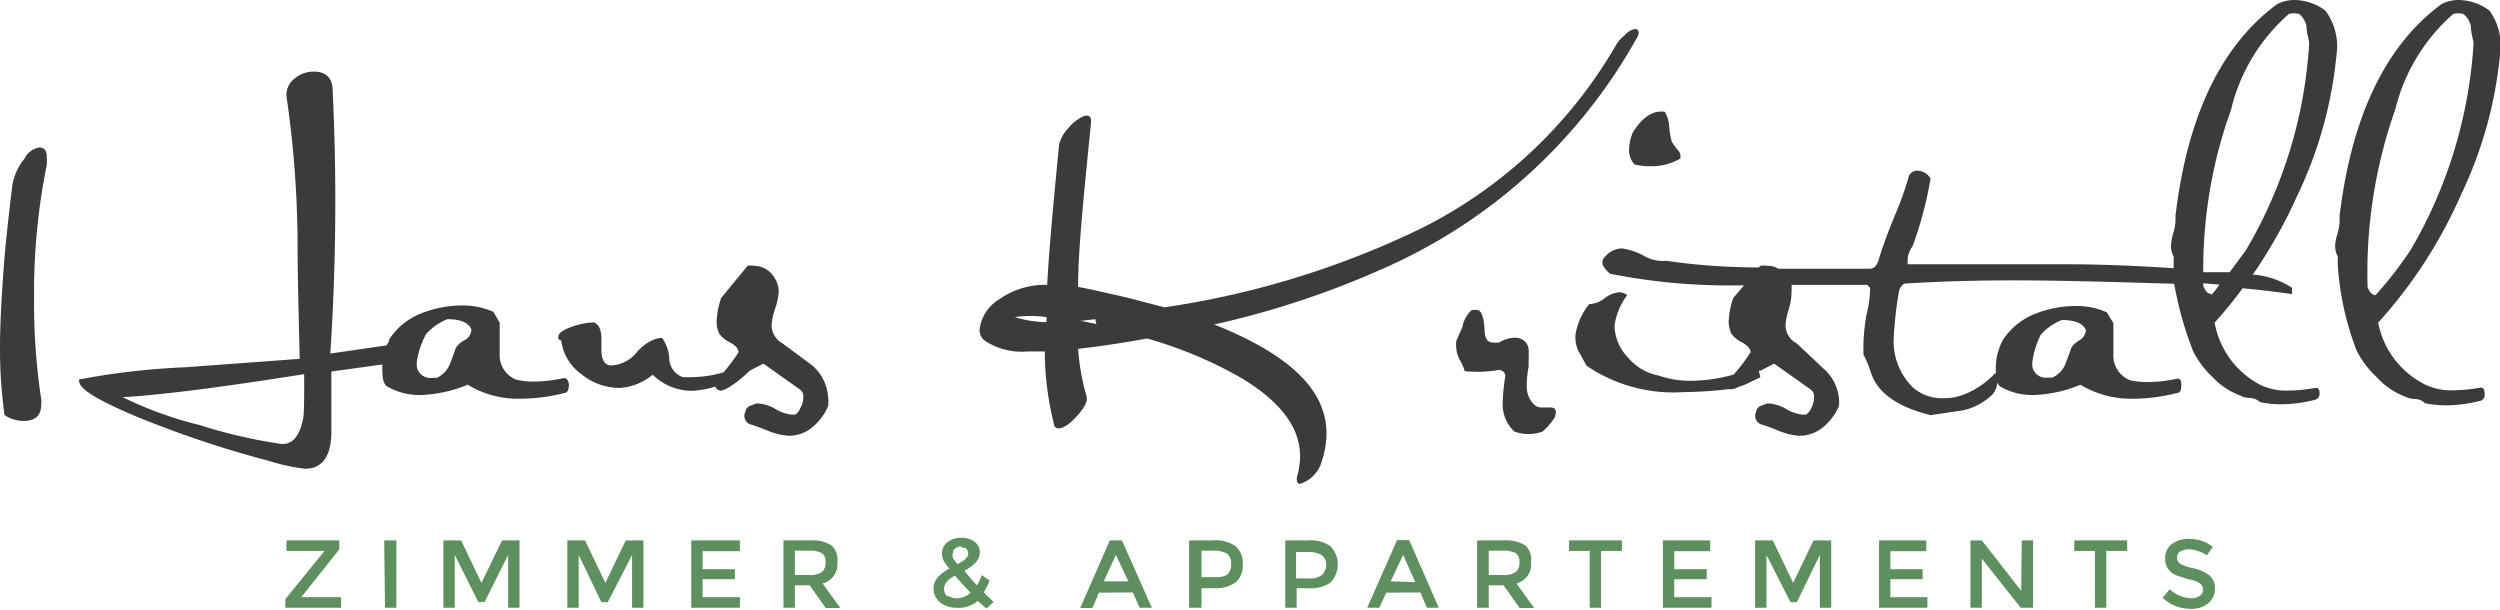 <svg xmlns="http://www.w3.org/2000/svg" viewBox="0 0 94.61 23.07"><defs><style>.cls-1{fill:#3b3b3a;}.cls-2{fill:#5d905e;}</style></defs><title>logo_haus_kristall</title><g id="Ebene_2" data-name="Ebene 2"><g id="Ebene_1-2" data-name="Ebene 1"><path class="cls-1" d="M1.49,5.58A.76.76,0,0,0,.93,6,2.18,2.18,0,0,0,.47,7C.3,8.38.19,9.43.14,10.14c-.09,1.22-.14,2.22-.14,3a18.11,18.11,0,0,0,.17,2.56s.09.08.25.14a1.36,1.36,0,0,0,.48.09c.44,0,.66-.21.66-.62a.79.79,0,0,0,0-.2,24.28,24.28,0,0,1-.27-3.79,24.36,24.36,0,0,1,.48-5.08,1.57,1.57,0,0,0,0-.27C1.78,5.71,1.68,5.58,1.49,5.58Z"/><path class="cls-1" d="M21.33,14.31a5.65,5.65,0,0,1-1.11.13,3.08,3.08,0,0,1-.68-.07,1,1,0,0,1-.63-1v-.84c0-.12,0-.22,0-.32l-.24-.41a2.84,2.84,0,0,0-1.19-.24,4.18,4.18,0,0,0-1.49.28,2.58,2.58,0,0,0-1.26,1c0,.08-.06.16-.1.23l-2.13.31a87.89,87.89,0,0,0,.09-9.95c0-.48-.26-.72-.71-.72a1.09,1.09,0,0,0-.74.27.76.76,0,0,0-.29.72A39.57,39.57,0,0,1,11.26,9c0,1.53.05,3.05.08,4.58L7,13.9a27.25,27.25,0,0,0-4,.46.08.08,0,0,0,0,.08c0,.28.71.71,2.13,1.31a40.09,40.09,0,0,0,5,1.68,8.15,8.15,0,0,0,1.41.31c.66,0,1-.47,1-1.42s0-1.76,0-2.26l1.88-.26.05,0a1.46,1.46,0,0,0,0,.22c0,.33.06.54.19.61a2.44,2.44,0,0,0,1.24.32,5.14,5.14,0,0,0,1.8-.39,3.68,3.68,0,0,0,2,.53,6.9,6.9,0,0,0,1.67-.22c.1,0,.16-.13.16-.3S21.43,14.3,21.33,14.31Zm-9.85,1.48c-.13.73-.43,1.08-.91,1a19.43,19.43,0,0,1-3-.7,14.3,14.3,0,0,1-2.93-1.06q2.07-.11,6.87-.87Q11.52,15.48,11.48,15.79Zm6.05-2.89q-.27.18-.3.33c-.08.21-.15.42-.23.61a1,1,0,0,1-.47.46h-.17a.53.53,0,0,1-.58-.38.93.93,0,0,1,0-.27,3.29,3.29,0,0,1,.34-1,2.08,2.08,0,0,1,.81-.57c.5,0,.81.13.91.39A.49.49,0,0,1,17.53,12.9Z"/><path class="cls-1" d="M29.62,13a.8.8,0,0,1-.42-.68,2.38,2.38,0,0,1,.13-.63,2.38,2.38,0,0,0,.14-.65,1,1,0,0,0-.16-.53.91.91,0,0,0-.75-.45.77.77,0,0,0-.27,0l-1,1.22a3.19,3.19,0,0,0-.17.87,1.06,1.06,0,0,0,.1.48,1.08,1.08,0,0,0,.41.33c.2.11.31.23.32.37a6.25,6.25,0,0,1-.57.76l0,0a4.29,4.29,0,0,1-1.11.18,3.15,3.15,0,0,1-.44,0,.77.77,0,0,1-.5-.67,1.5,1.5,0,0,0-.27-.81c-.25,0-.56.12-.93.5a1.33,1.33,0,0,1-1,.54c-.24,0-.37-.22-.37-.59v-.4c0-.35-.09-.56-.28-.64a2.74,2.74,0,0,0-.9.19c-.3.11-.45.23-.45.35s0,.1.11.15a1.84,1.84,0,0,0,.75,1.26,2.28,2.28,0,0,0,1.5.53,2.17,2.17,0,0,0,1.21-.5,2.12,2.12,0,0,0,1.47.61,3.29,3.29,0,0,0,.89-.16s0,0,0,0,.06.13.2.15.6-.25,1.11-.75l.52-.27,1.41,1a.33.33,0,0,1,.1.27.82.82,0,0,1-.11.41.54.54,0,0,1-.19.25l-.15,0a1.52,1.52,0,0,1-.6-.21,1.6,1.6,0,0,0-.61-.21h-.13l-.25.1a.28.28,0,0,0-.15.21.34.34,0,0,0,.16.47,7.38,7.38,0,0,1,.71.26,2.53,2.53,0,0,0,.74.18,1.38,1.38,0,0,0,.92-.32,2.09,2.09,0,0,0,.6-.8,1.24,1.24,0,0,0,0-.33,1.75,1.75,0,0,0-.6-1.21Z"/><path class="cls-1" d="M61.92,1.48c.12-.2.13-.33,0-.38s0,0-.05,0a.66.66,0,0,0-.39.24,1.3,1.3,0,0,0-.32.36,17.6,17.6,0,0,1-7.35,6.93,33.3,33.3,0,0,1-9.74,3l-1.31-.34-.33-.08c-.79-.18-1.33-.3-1.63-.35,0-1.44.22-3.51.49-6.23,0-.11,0-.19-.07-.23a.22.22,0,0,0-.21,0,1.49,1.49,0,0,0-.58.45,1.35,1.35,0,0,0-.35.63c-.23,2.34-.39,4.11-.45,5.3a3,3,0,0,0-1.79.53,1.56,1.56,0,0,0-.77,1.17.52.52,0,0,0,.18.4,2.52,2.52,0,0,0,1.64.42l.65,0a11.28,11.28,0,0,0,.36,2.8.15.15,0,0,0,.16.11c.18,0,.41-.15.7-.47s.41-.56.36-.74a8.63,8.63,0,0,1-.32-1.8c.81-.09,1.69-.22,2.61-.39a15.86,15.86,0,0,1,3.61,1.52c1.46.89,2.18,1.86,2.18,2.94a2.81,2.81,0,0,1-.12.79.22.22,0,0,0,0,.1c0,.15.09.19.25.1a1.23,1.23,0,0,0,.69-.8,3.41,3.41,0,0,0,.18-1.05c0-1.67-1.42-3-4.25-4.13a33.57,33.57,0,0,0,6.8-2.3A20.34,20.34,0,0,0,61.92,1.48ZM39.6,12.19A4.18,4.18,0,0,1,38.4,12a4.35,4.35,0,0,1,1.21,0Zm1.89.07-.55-.11h-.1v0l0,0,.61-.07Z"/><path class="cls-1" d="M58.69,15.42l-.15,0h-.17a.43.43,0,0,1-.28-.08.94.94,0,0,1-.31-.77c0-.1,0-.33.07-.7,0-.06,0-.15,0-.28a1.89,1.89,0,0,0,0-.29.48.48,0,0,0-.22-.44.55.55,0,0,0-.31-.08,1.12,1.12,0,0,0-.58.18,1,1,0,0,1-.26,0c-.19,0-.29-.16-.3-.49s-.08-.63-.21-.72a.51.51,0,0,0-.3,0,1.23,1.23,0,0,0-.31.54c0,.1-.13.31-.25.63a1,1,0,0,0,0,.24,1.09,1.09,0,0,0,.11.41,3.17,3.17,0,0,1,.19.4c0,.06,0,.09.2.09A4.7,4.7,0,0,0,56.73,14a.25.25,0,0,1,.24.22,7,7,0,0,0-.1,1,1.39,1.39,0,0,0,.44,1.11,1.53,1.53,0,0,0,1.07,0,2.62,2.62,0,0,0,.45-.52.63.63,0,0,0,.05-.21C58.88,15.48,58.81,15.42,58.69,15.42Z"/><path class="cls-1" d="M61.65,5.68a.8.8,0,0,0,.2.54,2.3,2.3,0,0,0,.58.07A2.13,2.13,0,0,0,63.59,6a.37.37,0,0,0-.12-.35,2,2,0,0,1-.21-.31,3,3,0,0,1-.09-.55A1.21,1.21,0,0,0,63,4.23c-.45-.06-.85.2-1.21.79A1.74,1.74,0,0,0,61.65,5.68Z"/><path class="cls-1" d="M87.62,14.68a5.84,5.84,0,0,1-1,.1,2.27,2.27,0,0,1-1.09-.22,3.32,3.32,0,0,1-1.72-2.35,16.68,16.68,0,0,0,1.06-1.3c.76.07,1.39.15,1.87.22v-.24a3.18,3.18,0,0,0-1.37-.49l-.12,0a18.82,18.82,0,0,0,1.69-3,15.75,15.75,0,0,0,1.48-5.3A2.26,2.26,0,0,0,88,.4,2,2,0,0,0,86.84,0a1.41,1.41,0,0,0-.67.16c-2.11,1.56-3.39,4.23-3.84,8v.19a2,2,0,0,1-.09.49,1.81,1.81,0,0,0-.08.46.8.8,0,0,0,.1.41v.44C81,10.07,79.65,10,78.1,10H72.27L72.2,10a.91.91,0,0,1,.18-.68,14.35,14.35,0,0,0,.68-2.56.58.58,0,0,0-.49-.3.34.34,0,0,0-.33.2,12,12,0,0,1-.56,1.56c-.28.69-.47,1.22-.57,1.57s-.25.38-.38.38H67.3a.74.74,0,0,0-.41-.11.77.77,0,0,0-.27,0l-.06.06a24.16,24.16,0,0,1-3.5-.25,1.43,1.43,0,0,1-.85-.19,2.51,2.51,0,0,0-.83-.28.86.86,0,0,0-.65.33.28.28,0,0,0-.09.2c0,.12.1.26.29.43a23.06,23.06,0,0,0,4.83.44H66l-.41.48a3.19,3.19,0,0,0-.17.87,1.21,1.21,0,0,0,.1.48,1.18,1.18,0,0,0,.41.33c.2.11.31.23.32.37a6.25,6.25,0,0,1-.57.76l-.06.08a6,6,0,0,1-1.61.24,3.68,3.68,0,0,1-1.25-.2,2,2,0,0,1-1.15-.68,1.79,1.79,0,0,1-.51-1.21,2.48,2.48,0,0,1,.48-1.15.49.49,0,0,0-.31-.11,1.1,1.1,0,0,0-.55.23,1,1,0,0,1-.58.22,2.45,2.45,0,0,0-.47.93,1.16,1.16,0,0,0,.09.89l.28.51a5.85,5.85,0,0,0,3.66,1,15.68,15.68,0,0,0,1.69-.11l.12,0a.6.6,0,0,0,.28-.09,1.6,1.6,0,0,0,.3-.11l.53-.25-.06-.25.06,0,.52-.27,1.41,1a.33.33,0,0,1,.1.27.91.91,0,0,1-.1.41.62.62,0,0,1-.2.25l-.15,0a1.52,1.52,0,0,1-.6-.21,1.6,1.6,0,0,0-.61-.21h-.13l-.25.1a.28.28,0,0,0-.15.21.35.35,0,0,0,.16.47,7.38,7.38,0,0,1,.71.26,2.53,2.53,0,0,0,.74.18,1.38,1.38,0,0,0,.92-.32,2.09,2.09,0,0,0,.6-.8,1.24,1.24,0,0,0,0-.33A1.73,1.73,0,0,0,69,13.94L68,13a.79.79,0,0,1-.43-.68,2.38,2.38,0,0,1,.13-.63A2.38,2.38,0,0,0,67.8,11a1.46,1.46,0,0,0,0-.22h.43c1,0,1.84,0,2.43,0l.11.11c0,.14,0,.49-.14,1.05A7.68,7.68,0,0,0,70.52,13c0,.15,0,.29,0,.42a3.89,3.89,0,0,1,.28.67c.24.77,1,1.31,2.26,1.62l1.22-.18a2.3,2.3,0,0,0,1.13-.61.83.83,0,0,0,.18-.45.33.33,0,0,0,.11.16,2.44,2.44,0,0,0,1.24.32,5,5,0,0,0,1.79-.39,3.74,3.74,0,0,0,2,.53,6.9,6.9,0,0,0,1.67-.22q.15,0,.15-.3c0-.18-.05-.25-.15-.24a5.65,5.65,0,0,1-1.11.13,3.08,3.08,0,0,1-.68-.07,1,1,0,0,1-.63-1v-.84c0-.12,0-.22,0-.32l-.25-.41a2.76,2.76,0,0,0-1.18-.24,4.18,4.18,0,0,0-1.49.28,2.58,2.58,0,0,0-1.26,1A2.25,2.25,0,0,0,75.53,14c0,.05,0,.08,0,.13h0s-.05,0-.09.06a3.22,3.22,0,0,1-1.12.74,2,2,0,0,1-.75.14,1.68,1.68,0,0,1-1.17-.4,2.44,2.44,0,0,1-.73-1.94A14,14,0,0,1,71.87,11q.09-.25.24-.27,1.92-.12,4.17-.12,1.92,0,6,.13A13.39,13.39,0,0,0,83,13.3a3.6,3.6,0,0,0,.76,1,2.69,2.69,0,0,0,1,.66.79.79,0,0,0,.37.1.59.59,0,0,1,.4.16,4.07,4.07,0,0,0,.79.08,5.45,5.45,0,0,0,1.29-.17.23.23,0,0,0,.17-.25C87.79,14.75,87.73,14.66,87.62,14.68Zm-10.4-2a2.08,2.08,0,0,1,.81-.57c.5,0,.81.13.91.39a.49.49,0,0,1-.27.39q-.27.18-.3.33c-.08.21-.15.42-.23.61a1,1,0,0,1-.47.46H77.5a.52.52,0,0,1-.58-.38.93.93,0,0,1,0-.27A3.29,3.29,0,0,1,77.22,12.69Zm7.22-8.56A6.94,6.94,0,0,1,86.62.53a.77.77,0,0,1,.39,0,.78.78,0,0,1,.28.49c0,.21.07.41.1.61A17.46,17.46,0,0,1,85,9.46l-.62.84-.52,0-.48,0A17.78,17.78,0,0,1,84.44,4.13Zm-.76,7c-.12,0-.21-.08-.3-.3v-.1l.61.05A3.1,3.1,0,0,1,83.68,11.17Z"/><path class="cls-1" d="M94.61,2.08A2.26,2.26,0,0,0,94.21.4,2,2,0,0,0,93.06,0a1.41,1.41,0,0,0-.67.16c-2.11,1.56-3.39,4.23-3.85,8v.19a1.86,1.86,0,0,1-.08.49,2,2,0,0,0-.09.46.92.92,0,0,0,.1.41V10a10.85,10.85,0,0,0,.72,3.28,3.6,3.6,0,0,0,.76,1A2.73,2.73,0,0,0,91,15a.88.88,0,0,0,.38.1.55.55,0,0,1,.39.16,4.26,4.26,0,0,0,.8.08,5.45,5.45,0,0,0,1.29-.17.23.23,0,0,0,.17-.25c0-.18-.06-.27-.17-.25a5.84,5.84,0,0,1-1,.1,2.27,2.27,0,0,1-1.09-.22A3.32,3.32,0,0,1,90,12.21a18,18,0,0,0,3.13-4.83A15.75,15.75,0,0,0,94.61,2.08ZM89.9,11.17q-.18,0-.3-.3a18.57,18.57,0,0,1,1.05-6.74A7,7,0,0,1,92.84.53a.73.73,0,0,1,.38,0,.75.75,0,0,1,.29.49c0,.21.07.41.1.61a17.59,17.59,0,0,1-2.37,7.81A14.77,14.77,0,0,1,89.9,11.17Z"/><path class="cls-2" d="M12.28,20.85H10.84v-.4h2v.34L11.4,22.6h1.51V23H10.8v-.33l1.48-1.82Z"/><path class="cls-2" d="M14.54,20.45H15V23h-.43Z"/><path class="cls-2" d="M17.21,23h-.43V20.45h.67l.77,1.61L19,20.45h.66V23h-.43V21l-.89,1.78H18.1L17.21,21Z"/><path class="cls-2" d="M21.9,23h-.43V20.45h.67l.77,1.61.77-1.61h.67V23h-.43V21L23,22.79h-.24L21.9,21Z"/><path class="cls-2" d="M28,20.45v.41H26.59v.68h1.22v.38H26.59v.68H28V23H26.16V20.45Z"/><path class="cls-2" d="M31.69,21.28a.75.75,0,0,1-.56.8l.67.93h-.55l-.61-.86h-.56V23h-.43V20.45h1a1.34,1.34,0,0,1,.83.2A.75.75,0,0,1,31.69,21.28Zm-.58.36a.43.43,0,0,0,.13-.36.37.37,0,0,0-.13-.34.9.9,0,0,0-.48-.1h-.55v.92h.53A.76.76,0,0,0,31.11,21.64Z"/><path class="cls-2" d="M36.19,23a1,1,0,0,1-.61-.2.66.66,0,0,1-.25-.55c0-.27.2-.52.6-.73a2.21,2.21,0,0,1-.21-.28.61.61,0,0,1-.07-.28.52.52,0,0,1,.22-.45.8.8,0,0,1,.51-.16.84.84,0,0,1,.5.15.5.5,0,0,1,.2.42c0,.24-.19.47-.58.68a6.91,6.91,0,0,0,.47.55,1.4,1.4,0,0,0,.18-.39l.3.21a3.15,3.15,0,0,1-.22.45l.37.36-.27.25L37,22.74A1.12,1.12,0,0,1,36.19,23Zm-.32-.46a.6.6,0,0,0,.37.1.8.8,0,0,0,.49-.21c-.25-.26-.44-.47-.59-.65-.27.15-.41.31-.41.49A.33.33,0,0,0,35.87,22.58Zm.51-1.86a.34.34,0,0,0-.22.07.21.21,0,0,0-.1.18.41.41,0,0,0,0,.19l.17.23c.28-.14.41-.27.41-.38a.27.27,0,0,0-.09-.22A.36.36,0,0,0,36.38,20.72Z"/><path class="cls-2" d="M41.59,22.43l-.25.58h-.46L42,20.45h.46L43.59,23h-.46l-.26-.58ZM42.7,22,42.23,21,41.77,22Z"/><path class="cls-2" d="M46.77,20.68a.84.84,0,0,1,.26.68.81.81,0,0,1-.27.68,1.29,1.29,0,0,1-.83.22h-.46V23H45V20.45h.88A1.31,1.31,0,0,1,46.77,20.68Zm-.31,1.05a.54.54,0,0,0,.13-.4.43.43,0,0,0-.16-.38,1,1,0,0,0-.52-.11h-.44v1H46A.68.68,0,0,0,46.46,21.73Z"/><path class="cls-2" d="M50.36,20.68a1,1,0,0,1,0,1.36,1.3,1.3,0,0,1-.84.22h-.45V23h-.43V20.45h.87A1.29,1.29,0,0,1,50.36,20.68Zm-.3,1.05a.58.58,0,0,0,.13-.4A.43.43,0,0,0,50,21a1,1,0,0,0-.51-.11h-.44v1h.5A.68.68,0,0,0,50.06,21.73Z"/><path class="cls-2" d="M52.46,22.43,52.2,23h-.46l1.13-2.56h.46L54.45,23H54l-.25-.58Zm1.1-.4L53.1,21,52.63,22Z"/><path class="cls-2" d="M57.94,21.28a.74.74,0,0,1-.55.8l.67.93h-.55l-.61-.86h-.56V23H55.9V20.45h1a1.4,1.4,0,0,1,.84.2A.74.74,0,0,1,57.94,21.28Zm-.57.36a.43.43,0,0,0,.13-.36.37.37,0,0,0-.13-.34.92.92,0,0,0-.49-.1h-.54v.92h.53A.76.76,0,0,0,57.37,21.64Z"/><path class="cls-2" d="M60.59,20.85V23h-.43V20.85h-.78v-.4h2v.4Z"/><path class="cls-2" d="M64.72,20.45v.41H63.36v.68h1.23v.38H63.36v.68h1.41V23H62.93V20.45Z"/><path class="cls-2" d="M66.85,23h-.43V20.45h.67l.77,1.61.77-1.61h.67V23h-.43V21L68,22.79h-.24L66.85,21Z"/><path class="cls-2" d="M72.9,20.45v.41H71.54v.68h1.22v.38H71.54v.68h1.4V23H71.11V20.45Z"/><path class="cls-2" d="M76.51,20.45h.43V23h-.47L75,21.14V23h-.43V20.45H75l1.49,1.91Z"/><path class="cls-2" d="M79.71,20.85V23h-.43V20.85H78.5v-.4h2v.4Z"/><path class="cls-2" d="M82.82,20.79a.59.59,0,0,0-.31.08.25.25,0,0,0-.12.23.29.29,0,0,0,.12.24,2,2,0,0,0,.52.17,1.55,1.55,0,0,1,.59.27.63.63,0,0,1,.2.51.69.69,0,0,1-.25.54,1,1,0,0,1-.67.21,1.55,1.55,0,0,1-1.06-.42l.27-.32a1.26,1.26,0,0,0,.81.34.58.58,0,0,0,.33-.09.29.29,0,0,0,.12-.24.26.26,0,0,0-.12-.23.92.92,0,0,0-.39-.15l-.43-.13a.82.82,0,0,1-.26-.14.63.63,0,0,1-.23-.53.65.65,0,0,1,.26-.55,1.1,1.1,0,0,1,.64-.19,1.73,1.73,0,0,1,.49.08,1.25,1.25,0,0,1,.41.23l-.23.32a.9.9,0,0,0-.31-.16A1,1,0,0,0,82.82,20.79Z"/></g></g></svg>